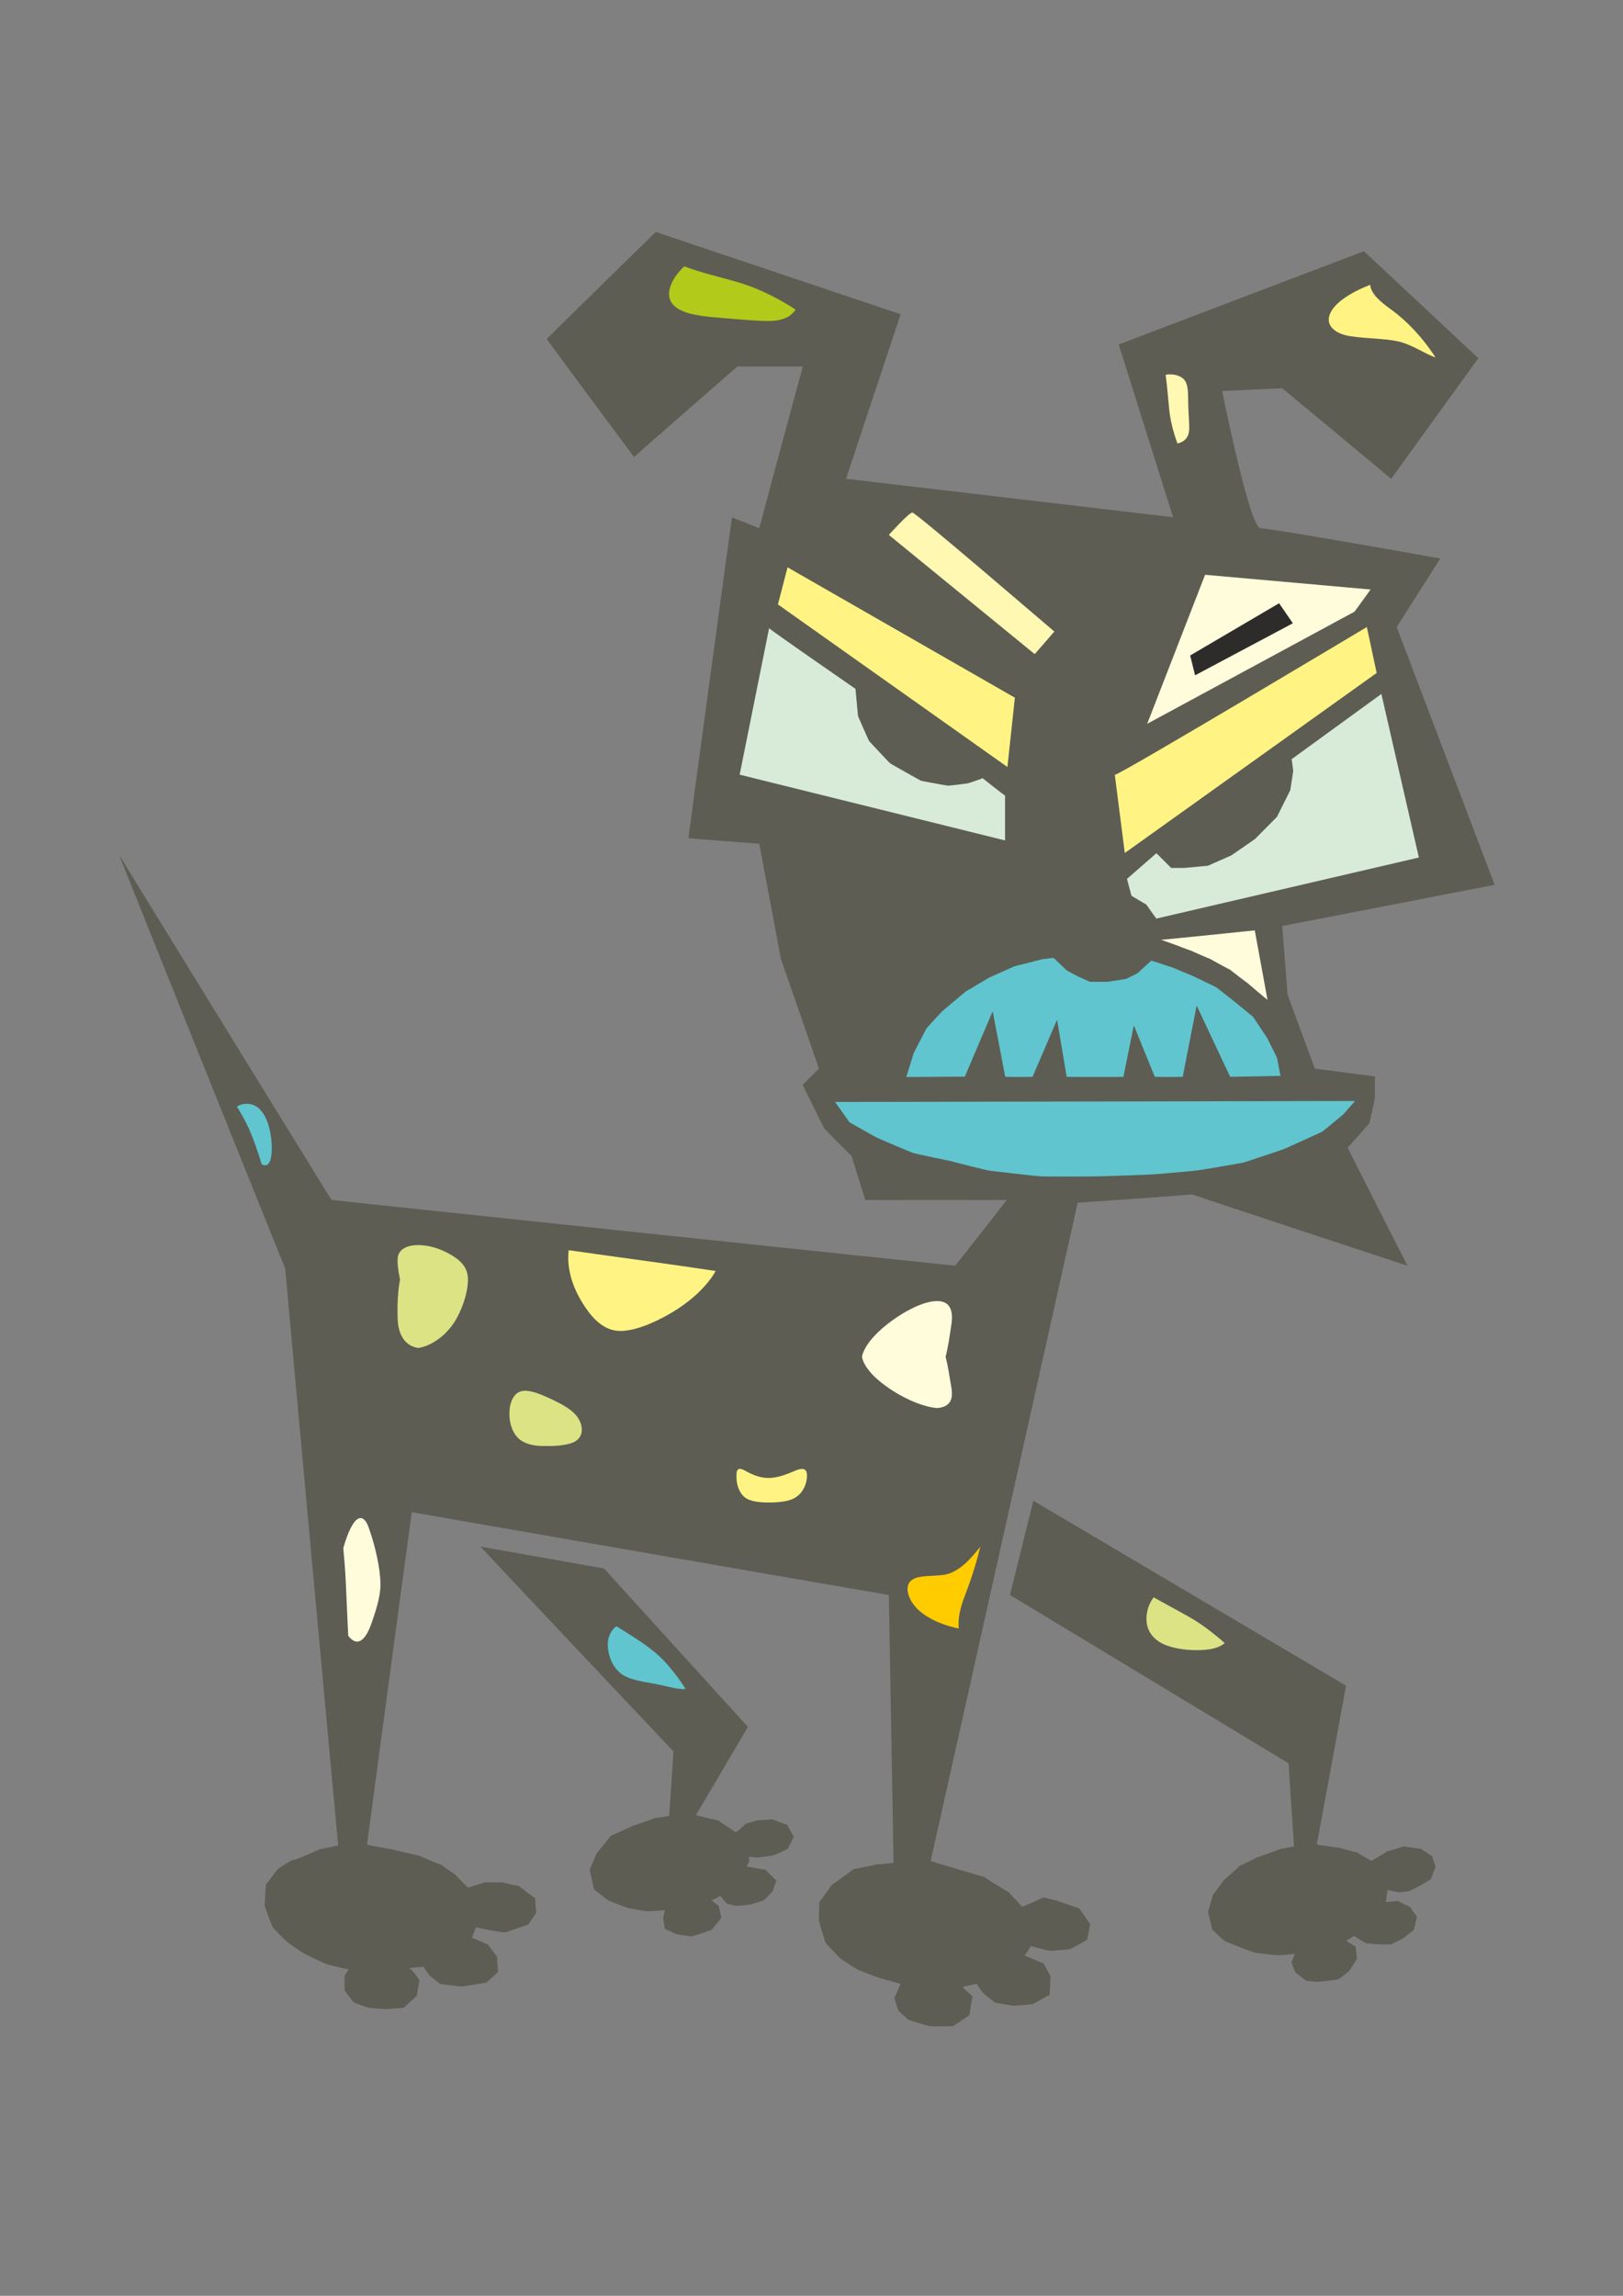 <?xml version="1.0" encoding="utf-8"?>
<!-- Created by UniConvertor 2.0rc4 (https://sk1project.net/) -->
<svg xmlns="http://www.w3.org/2000/svg" height="841.89pt" viewBox="0 0 595.276 841.89" width="595.276pt" version="1.1" xmlns:xlink="http://www.w3.org/1999/xlink" id="0bfe6600-f611-11ea-9c20-dcc15c148e23">

<rect x="0" y="0" width="595.276" height="841.89" fill="#808080" stroke="none"/>

<g>
	<path style="fill:#5d5d54;" d="M 370.43,584.889 L 378.998,550.329 493.694,618.153 C 493.694,618.225 482.966,676.473 482.966,676.401 482.966,676.473 491.102,677.625 491.102,677.553 491.102,677.625 497.726,679.353 497.726,679.281 497.726,679.353 502.982,682.449 502.982,682.377 502.982,682.449 508.958,678.921 508.958,678.849 508.958,678.921 514.862,677.121 514.862,677.049 514.862,677.121 521.27,678.057 521.27,677.985 521.27,678.057 525.23,680.721 525.23,680.649 525.23,680.721 526.526,684.681 526.526,684.609 526.526,684.681 524.798,689.145 524.798,689.073 524.798,689.145 521.27,691.305 521.27,691.233 521.27,691.305 516.878,693.537 516.878,693.465 516.878,693.537 512.918,693.969 512.918,693.897 512.918,693.969 508.958,693.105 508.958,693.033 508.958,693.105 508.238,697.569 508.238,697.497 508.238,697.569 512.63,697.137 512.63,697.065 512.63,697.137 517.094,699.297 517.094,699.225 517.094,699.297 519.686,702.897 519.686,702.825 519.686,702.897 518.606,707.721 518.606,707.649 518.606,707.721 514.646,710.817 514.646,710.745 514.646,710.817 510.254,713.049 510.254,712.977 510.254,713.049 505.43,713.049 505.43,712.977 505.43,713.049 500.966,712.617 500.966,712.545 500.966,712.617 496.574,709.953 496.574,709.881 496.574,709.953 493.766,711.753 493.766,711.681 493.766,711.753 497.222,713.913 497.222,713.841 497.222,713.913 497.726,718.377 497.726,718.305 497.726,718.377 494.846,722.841 494.846,722.769 494.846,722.841 490.886,725.937 490.886,725.865 490.886,725.937 483.398,726.801 483.398,726.729 483.398,726.801 479.006,726.369 479.006,726.297 479.006,726.369 475.046,723.273 475.046,723.201 475.046,723.273 473.678,719.745 473.678,719.673 473.678,719.745 474.83,716.577 474.83,716.505 474.83,716.577 468.422,717.081 468.422,717.009 468.422,717.081 460.286,716.145 460.286,716.073 460.286,716.145 454.31,713.913 454.31,713.841 454.31,713.913 449.054,711.753 449.054,711.681 449.054,711.753 444.662,707.721 444.662,707.649 444.662,707.721 443.078,701.097 443.078,701.025 443.078,701.097 444.878,694.905 444.878,694.833 444.878,694.905 448.838,689.577 448.838,689.505 448.838,689.577 454.742,684.249 454.742,684.177 454.742,684.249 461.15,681.153 461.15,681.081 461.15,681.153 469.718,678.057 469.718,677.985 469.718,678.057 474.614,677.121 474.614,677.049 474.614,677.121 472.598,646.593 472.598,646.593 L 370.43,584.889 Z" />
	<path style="fill:#5d5d54;" d="M 176.318,567.177 L 221.534,575.169 274.31,633.273 C 274.31,633.345 255.23,665.673 255.23,665.601 255.23,665.673 263.366,667.617 263.366,667.545 263.366,667.617 269.99,672.009 269.99,671.937 269.99,672.009 273.59,668.769 273.59,668.697 273.59,668.769 277.55,667.617 277.55,667.545 277.55,667.617 283.166,667.185 283.166,667.113 283.166,667.185 288.71,669.201 288.71,669.129 288.71,669.201 291.158,673.593 291.158,673.521 291.158,673.593 288.926,678.057 288.926,677.985 288.926,678.057 283.742,680.433 283.742,680.361 283.742,680.433 277.766,681.225 277.766,681.153 277.766,681.225 274.742,680.865 274.742,680.793 274.742,680.865 274.742,682.881 274.742,682.809 274.742,682.881 273.734,684.465 273.734,684.393 273.734,684.465 280.718,685.689 280.718,685.617 280.718,685.689 284.75,689.649 284.75,689.577 284.75,689.649 283.31,693.681 283.31,693.609 283.31,693.681 280.142,696.921 280.142,696.849 280.142,696.921 274.958,698.505 274.958,698.433 274.958,698.505 270.134,698.937 270.134,698.865 270.134,698.937 266.606,698.145 266.606,698.073 266.606,698.145 264.158,695.337 264.158,695.265 264.158,695.337 260.99,696.921 260.99,696.849 260.99,696.921 263.582,698.937 263.582,698.865 263.582,698.937 264.59,703.329 264.59,703.257 264.59,703.329 260.99,707.721 260.99,707.649 260.99,707.721 253.79,710.169 253.79,710.097 253.79,710.169 248.246,709.377 248.246,709.305 248.246,709.377 243.854,707.361 243.854,707.289 243.854,707.361 243.206,703.329 243.206,703.257 243.206,703.329 243.854,700.521 243.854,700.449 243.854,700.521 237.446,700.953 237.446,700.881 237.446,700.953 230.246,699.729 230.246,699.657 230.246,699.729 223.046,696.921 223.046,696.849 223.046,696.921 217.862,692.889 217.862,692.817 217.862,692.889 216.278,685.689 216.278,685.617 216.278,685.689 218.87,679.641 218.87,679.569 218.87,679.641 224.054,673.233 224.054,673.161 224.054,673.233 232.046,669.633 232.046,669.561 232.046,669.633 240.254,666.753 240.254,666.681 240.254,666.753 245.438,665.961 245.438,665.889 245.438,665.961 247.022,642.273 247.022,642.273 247.022,642.273 176.318,567.465 176.318,567.177 L 176.318,567.177 Z" />
	<path style="fill:#5d5d54;" d="M 300.374,391.857 L 286.406,351.609 278.486,309.417 C 278.414,309.417 252.422,307.401 252.494,307.401 252.422,307.401 268.406,189.681 268.478,189.681 268.406,189.681 278.414,193.713 278.486,193.713 278.414,193.713 294.398,134.385 294.47,134.385 294.398,134.385 270.422,134.385 270.494,134.385 270.422,134.385 232.478,167.577 232.55,167.577 232.478,167.577 200.438,124.305 200.51,124.305 200.438,124.305 240.47,85.065 240.542,85.065 240.47,85.065 330.326,115.233 330.326,115.233 L 310.31,175.569 430.262,189.681 410.318,126.321 500.246,92.121 542.222,131.361 510.254,175.569 470.294,142.377 448.262,143.385 C 448.262,143.385 458.342,193.713 462.302,193.713 466.262,193.713 528.254,204.801 528.254,204.801 L 512.27,229.929 548.198,324.465 470.294,339.585 472.238,364.713 482.246,391.857 504.278,394.737 C 504.278,394.809 504.278,402.873 504.278,402.801 504.278,402.873 502.262,411.945 502.262,411.873 502.262,411.945 494.27,420.945 494.27,420.873 494.27,420.945 516.23,464.217 516.23,464.145 516.23,464.217 437.246,438.081 437.246,438.009 437.246,438.081 395.27,441.105 395.27,441.033 395.27,441.105 341.342,682.521 341.342,682.449 341.342,682.521 360.926,688.353 360.926,688.281 360.926,688.353 370.142,694.113 370.142,694.041 370.142,694.113 374.966,699.297 374.966,699.225 374.966,699.297 382.742,695.841 382.742,695.769 382.742,695.841 387.566,696.993 387.566,696.921 387.566,696.993 395.846,699.873 395.846,699.801 395.846,699.873 399.878,705.633 399.878,705.561 399.878,705.633 398.726,711.393 398.726,711.321 398.726,711.393 392.462,714.849 392.462,714.777 392.462,714.849 384.974,715.425 384.974,715.353 384.974,715.425 378.134,713.697 378.134,713.625 378.134,713.697 375.83,717.153 375.83,717.081 375.83,717.153 382.742,720.033 382.742,719.961 382.742,720.033 385.262,724.641 385.262,724.569 385.262,724.641 384.974,731.553 384.974,731.481 384.974,731.553 378.71,735.009 378.71,734.937 378.71,735.009 371.798,735.585 371.798,735.513 371.798,735.585 364.958,734.433 364.958,734.361 364.958,734.433 360.638,730.977 360.638,730.905 360.638,730.977 358.118,727.521 358.118,727.449 358.118,727.521 352.934,728.673 352.934,728.601 352.934,728.673 356.678,732.129 356.678,732.057 356.678,732.129 355.526,739.041 355.526,738.969 355.526,739.041 349.478,743.073 349.478,743.001 349.478,743.073 340.91,743.073 340.91,743.001 340.91,743.073 333.206,740.769 333.206,740.697 333.206,740.769 329.462,737.313 329.462,737.241 329.462,737.313 328.022,732.705 328.022,732.633 328.022,732.705 330.326,727.521 330.326,727.449 330.326,727.521 322.046,725.217 322.046,725.145 322.046,725.217 314.558,722.337 314.558,722.265 314.558,722.337 308.294,718.305 308.294,718.233 308.294,718.305 302.822,712.545 302.822,712.473 302.822,712.545 300.302,704.481 300.374,704.409 300.302,704.481 300.518,697.569 300.518,697.497 300.518,697.569 305.126,691.233 305.126,691.161 305.126,691.233 313.118,685.473 313.118,685.401 313.118,685.473 321.758,683.745 321.758,683.673 321.758,683.745 327.734,683.169 327.734,683.097 327.734,683.169 326.006,584.961 326.006,584.889 326.006,584.961 150.974,554.577 151.046,554.505 150.974,554.577 134.558,676.545 134.63,676.473 134.558,676.545 143.702,678.201 143.774,678.129 143.702,678.201 153.782,680.577 153.854,680.505 153.782,680.577 161.99,684.033 162.062,683.961 161.99,684.033 166.814,687.417 166.886,687.345 166.814,687.417 171.638,692.241 171.71,692.169 171.638,692.241 177.902,690.297 177.974,690.225 177.902,690.297 184.094,690.297 184.166,690.225 184.094,690.297 190.358,691.737 190.43,691.665 190.358,691.737 196.19,696.129 196.262,696.057 196.19,696.129 196.622,701.457 196.694,701.385 196.622,701.457 193.742,705.777 193.814,705.705 193.742,705.777 185.102,708.729 185.174,708.657 185.102,708.729 178.838,707.721 178.91,707.649 178.838,707.721 174.518,706.785 174.59,706.713 174.518,706.785 173.078,710.601 173.15,710.529 173.078,710.601 178.838,713.049 178.91,712.977 178.838,713.049 182.222,717.441 182.294,717.369 182.222,717.441 182.654,723.201 182.726,723.129 182.654,723.201 178.334,727.089 178.406,727.017 178.334,727.089 169.19,728.529 169.262,728.457 169.19,728.529 161.486,727.593 161.558,727.521 161.486,727.593 157.67,724.641 157.742,724.569 157.67,724.641 155.222,721.257 155.294,721.185 155.222,721.257 149.03,721.761 150.038,721.689 150.902,721.761 153.782,726.153 153.854,726.081 153.782,726.153 152.846,731.913 152.918,731.841 152.846,731.913 148.022,736.305 148.094,736.233 148.022,736.305 141.326,736.809 141.398,736.737 141.326,736.809 135.062,736.305 135.134,736.233 135.062,736.305 129.734,734.361 129.806,734.289 129.734,734.361 126.35,729.969 126.422,729.897 126.35,729.969 126.35,724.641 126.422,724.569 126.35,724.641 127.79,722.265 127.862,722.193 127.79,722.265 119.654,720.321 119.726,720.249 119.654,720.321 111.446,716.433 111.518,716.361 111.446,716.433 105.182,712.113 105.254,712.041 105.182,712.113 99.926,706.785 99.998,706.713 99.926,706.785 97.046,699.009 97.118,698.937 97.046,699.009 97.478,691.233 97.55,691.161 97.478,691.233 101.798,685.473 101.87,685.401 101.798,685.473 106.694,682.089 107.702,682.017 108.566,682.089 117.206,678.201 117.278,678.129 117.206,678.201 123.974,676.761 124.046,676.689 123.974,676.761 104.534,465.225 104.606,465.153 104.534,465.225 43.55,313.377 43.622,313.377 43.55,313.377 121.526,440.097 121.598,440.025 121.526,440.097 350.342,464.217 350.342,464.145 350.342,464.217 369.278,440.097 369.278,440.025 369.278,440.097 317.366,440.097 317.366,440.025 317.366,440.097 312.326,423.969 312.326,423.897 312.326,423.969 302.318,413.889 302.318,413.817 302.318,413.889 294.398,397.833 294.398,397.833 L 300.374,391.857 Z" />
	<path style="fill:#b2ca19;" d="M 250.982,97.665 C 245.582,102.777 243.998,108.249 246.662,111.489 249.47,114.873 255.662,115.809 262.286,116.385 268.766,116.961 274.814,117.465 279.638,117.681 284.822,117.897 289.358,117.321 291.806,113.505 284.102,108.537 276.542,105.081 269.198,103.065 262.43,101.193 256.166,99.681 250.982,97.665 L 250.982,97.665 Z" />
	<path style="fill:#fff483;" d="M 502.55,104.433 C 495.35,107.241 489.086,111.201 487.646,115.521 486.278,119.481 489.806,122.505 495.35,123.297 501.542,124.233 508.094,124.089 512.99,125.241 518.174,126.465 522.566,129.777 526.526,131.073 521.27,123.081 515.654,117.465 510.326,113.577 505.862,110.409 502.838,107.601 502.55,104.433 L 502.55,104.433 Z" />
	<path style="fill:#fff8b3;" d="M 431.846,162.609 C 434.798,162.033 436.094,159.945 436.166,157.425 436.238,154.761 435.878,151.449 435.806,148.065 435.734,144.681 435.878,141.657 434.726,139.785 433.574,137.913 430.766,136.905 427.526,137.409 428.102,141.585 428.39,145.905 428.822,150.009 429.254,154.257 430.334,158.433 431.846,162.609 L 431.846,162.609 Z" />
	<path style="fill:#dce384;" d="M 200.222,512.169 C 196.622,510.585 193.094,509.433 190.79,510.297 188.342,511.161 186.83,514.329 186.83,518.433 186.83,522.537 188.342,526.137 190.79,528.009 193.094,529.737 196.55,530.385 200.222,530.241 203.822,530.385 207.134,529.953 209.51,529.233 211.886,528.441 213.398,526.785 213.398,524.265 213.398,521.745 211.886,519.153 209.51,517.281 207.134,515.409 203.822,513.753 200.222,512.169 L 200.222,512.169 Z" />
	<path style="fill:#fffcdc;" d="M 343.718,477.105 C 338.75,477.105 331.478,480.849 325.43,485.601 320.174,489.705 316.79,494.097 316.142,497.553 316.79,501.009 320.246,505.041 325.43,508.641 331.55,512.961 338.75,515.985 343.718,516.345 348.686,515.985 349.694,512.889 348.902,508.641 348.254,504.897 347.75,501.009 346.814,497.553 347.75,494.097 348.326,489.849 348.974,485.529 349.622,480.921 348.686,477.105 343.718,477.105 L 343.718,477.105 Z" />
	<path style="fill:#fff483;" d="M 281.87,541.977 C 277.982,541.977 274.886,540.177 273.014,539.169 271.07,538.089 269.99,538.593 270.134,541.185 269.99,543.921 270.926,547.161 273.014,548.961 274.742,550.473 278.054,550.977 281.87,550.977 285.758,550.977 289.646,550.617 292.022,548.961 294.686,547.161 295.982,543.921 295.982,541.185 295.982,538.593 294.614,538.161 292.022,539.169 289.502,540.177 285.758,541.977 281.87,541.977 L 281.87,541.977 Z" />
	<path style="fill:#dce384;" d="M 153.422,456.585 C 148.454,456.585 146.078,458.673 145.862,461.337 145.718,463.281 146.006,465.801 146.726,469.257 146.006,472.713 145.646,478.041 145.862,483.873 146.078,489.273 148.454,493.593 153.422,494.313 158.462,493.521 164.006,489.489 167.246,483.873 170.414,478.257 171.638,472.713 171.638,469.257 171.638,465.801 170.054,463.353 167.246,461.337 163.646,458.745 158.39,456.585 153.422,456.585 L 153.422,456.585 Z" />
	<path style="fill:#fff483;" d="M 208.574,458.457 C 207.782,465.657 210.23,472.281 213.614,477.753 216.71,482.793 220.382,486.825 225.206,487.833 229.67,488.769 236.15,486.825 243.422,483.009 250.91,479.049 258.398,473.217 262.502,466.089 253.862,464.793 245.006,463.497 236.006,462.273 226.934,461.049 217.718,459.753 208.574,458.457 L 208.574,458.457 Z" />
	<path style="fill:#60c5ce;" d="M 95.966,426.921 C 97.838,428.001 99.134,426.777 99.494,423.897 99.926,420.873 99.638,416.409 98.414,412.377 97.262,408.705 95.318,406.185 93.23,405.321 91.214,404.457 88.91,404.601 86.894,405.753 88.406,408.273 89.99,411.009 91.43,414.177 92.942,417.633 94.454,421.953 95.966,426.921 L 95.966,426.921 Z" />
	<path style="fill:#fffcdc;" d="M 127.718,599.865 C 131.246,604.401 134.27,601.161 136.358,594.969 138.446,589.065 139.742,584.169 139.526,580.137 139.382,575.457 137.942,567.681 135.206,560.121 133.19,554.433 129.518,555.081 125.918,567.681 126.206,571.209 126.638,575.601 126.854,580.713 127.07,586.473 127.43,592.953 127.718,599.865 L 127.718,599.865 Z" />
	<path style="fill:#60c5ce;" d="M 251.486,619.377 C 248.102,619.593 243.854,618.081 239.606,617.361 235.574,616.641 231.614,616.065 228.662,614.337 225.71,612.537 223.838,609.297 223.19,605.769 222.47,602.169 223.118,598.713 226.07,596.337 231.254,599.577 236.006,602.457 240.11,605.841 244.214,609.225 247.886,613.833 251.486,619.377 L 251.486,619.377 Z" />
	<path style="fill:#ffcc00;" d="M 351.638,597.201 C 346.814,596.193 341.198,594.177 337.238,590.721 333.206,587.193 331.694,582.225 333.854,579.921 336.23,577.401 341.486,578.193 346.31,577.473 351.062,576.753 355.382,572.577 359.558,567.177 357.83,574.305 355.742,580.353 353.798,585.393 352.142,589.713 351.278,593.601 351.638,597.201 L 351.638,597.201 Z" />
	<path style="fill:#dce384;" d="M 449.198,602.529 C 446.606,604.689 442.862,605.121 438.902,605.121 434.942,605.121 430.766,604.545 427.31,603.177 423.854,601.737 421.478,599.217 420.758,596.049 420.038,592.809 420.758,588.921 423.134,585.753 427.454,588.201 431.846,590.505 436.166,592.953 440.486,595.401 444.806,598.641 449.198,602.529 L 449.198,602.529 Z" />
	<path style="fill:#fff8b3;" d="M 326.006,196.161 C 326.006,196.161 333.35,187.953 334.646,187.953 335.942,187.953 386.702,231.657 386.702,231.585 386.702,231.657 379.502,239.865 379.502,239.865 L 326.006,196.161 Z" />
	<path style="fill:#fff483;" d="M 288.854,208.041 L 285.326,221.649 369.494,281.265 C 369.494,281.337 372.23,255.849 372.23,255.849 L 288.854,208.041 Z" />
	<path style="fill:#d7ebd8;" d="M 282.086,230.361 L 271.286,284.073 368.63,308.193 C 368.63,308.265 368.63,291.849 368.63,291.777 368.63,291.849 360.422,285.441 360.422,285.369 360.422,285.441 355.022,287.313 355.022,287.241 355.022,287.313 347.75,288.177 347.75,288.105 347.75,288.177 337.814,286.377 337.814,286.305 337.814,286.377 326.438,279.969 326.438,279.897 326.438,279.969 318.734,271.761 318.734,271.689 318.734,271.761 314.702,262.689 314.702,262.617 314.702,262.689 313.766,252.609 313.766,252.609 313.766,252.609 282.086,230.721 282.086,230.361 L 282.086,230.361 Z" />
	<path style="fill:#fffcdc;" d="M 441.998,210.777 L 420.758,265.425 496.79,224.313 C 496.79,224.385 502.694,216.177 502.694,216.177 L 441.998,210.777 Z" />
	<path style="fill:#2d2c2b;" d="M 436.526,240.369 L 469.142,221.217 474.182,228.561 438.326,247.641 436.526,240.369 Z" />
	<path style="fill:#fff483;" d="M 408.878,284.145 C 410.75,284.145 501.326,229.929 501.326,229.929 L 504.926,246.777 412.55,312.801 408.878,284.145 Z" />
	<path style="fill:#d7ebd8;" d="M 413.342,322.305 L 424.142,312.873 429.542,318.273 434.366,318.273 443.006,317.481 451.646,313.665 460.286,307.689 468.35,299.553 473.246,289.761 474.326,282.705 473.75,278.385 506.654,254.481 520.406,314.457 424.142,336.849 C 424.142,336.921 420.398,331.737 420.398,331.665 420.398,331.737 414.998,328.497 414.998,328.497 L 413.342,322.305 Z" />
	<path style="fill:#fffcdc;" d="M 425.87,344.625 C 426.95,344.625 460.214,341.169 460.214,341.169 L 464.894,366.657 C 464.894,366.729 457.622,360.609 457.622,360.537 457.622,360.609 451.214,355.713 451.214,355.641 451.214,355.713 443.942,351.753 443.942,351.681 443.942,351.753 436.958,348.729 436.958,348.657 436.958,348.729 430.55,346.281 430.55,346.281 L 425.87,344.625 Z" />
	<path style="fill:#60c5ce;" d="M 353.87,394.809 L 332.414,394.953 335.078,386.313 C 335.006,386.313 339.83,377.025 339.902,377.025 339.83,377.025 345.518,370.833 345.59,370.833 345.518,370.833 354.158,363.633 354.158,363.633 L 362.87,358.449 372.086,354.345 382.31,351.753 386.414,351.249 391.238,355.857 395.126,357.945 399.734,360.033 406.358,360.033 413.054,358.953 417.158,356.937 422.27,352.257 430.19,354.849 437.606,357.945 446.102,362.049 452.726,367.233 459.638,372.921 464.75,380.625 468.35,387.825 469.646,394.521 451.214,394.881 C 451.214,394.953 438.902,368.745 438.902,368.745 L 433.79,394.881 C 433.79,394.953 423.566,394.953 423.566,394.881 423.566,394.953 415.862,376.017 415.862,376.017 L 412.046,394.881 C 412.046,394.953 391.238,394.953 391.238,394.881 391.238,394.953 387.71,373.929 387.71,373.929 L 378.71,394.881 C 378.71,394.953 368.702,394.953 368.702,394.881 368.702,394.953 364.094,370.833 364.094,370.833 L 353.87,394.809 Z" />
	<path style="fill:#60c5ce;" d="M 306.278,404.097 L 497.006,403.737 492.758,408.561 C 492.758,408.633 484.982,415.041 484.982,414.969 484.982,415.041 470.87,421.449 470.87,421.377 470.87,421.449 455.966,426.417 455.966,426.345 455.966,426.417 438.974,429.297 438.974,429.225 438.974,429.297 422.702,430.737 422.702,430.665 422.702,430.737 402.182,431.457 402.182,431.385 402.182,431.457 381.662,431.457 381.662,431.385 381.662,431.457 362.51,429.297 362.51,429.225 362.51,429.297 348.398,425.769 348.398,425.697 348.398,425.769 334.934,422.889 334.934,422.817 334.934,422.889 321.47,417.201 321.47,417.129 321.47,417.201 311.534,411.513 311.534,411.513 L 306.278,404.097 Z" />
</g>
</svg>